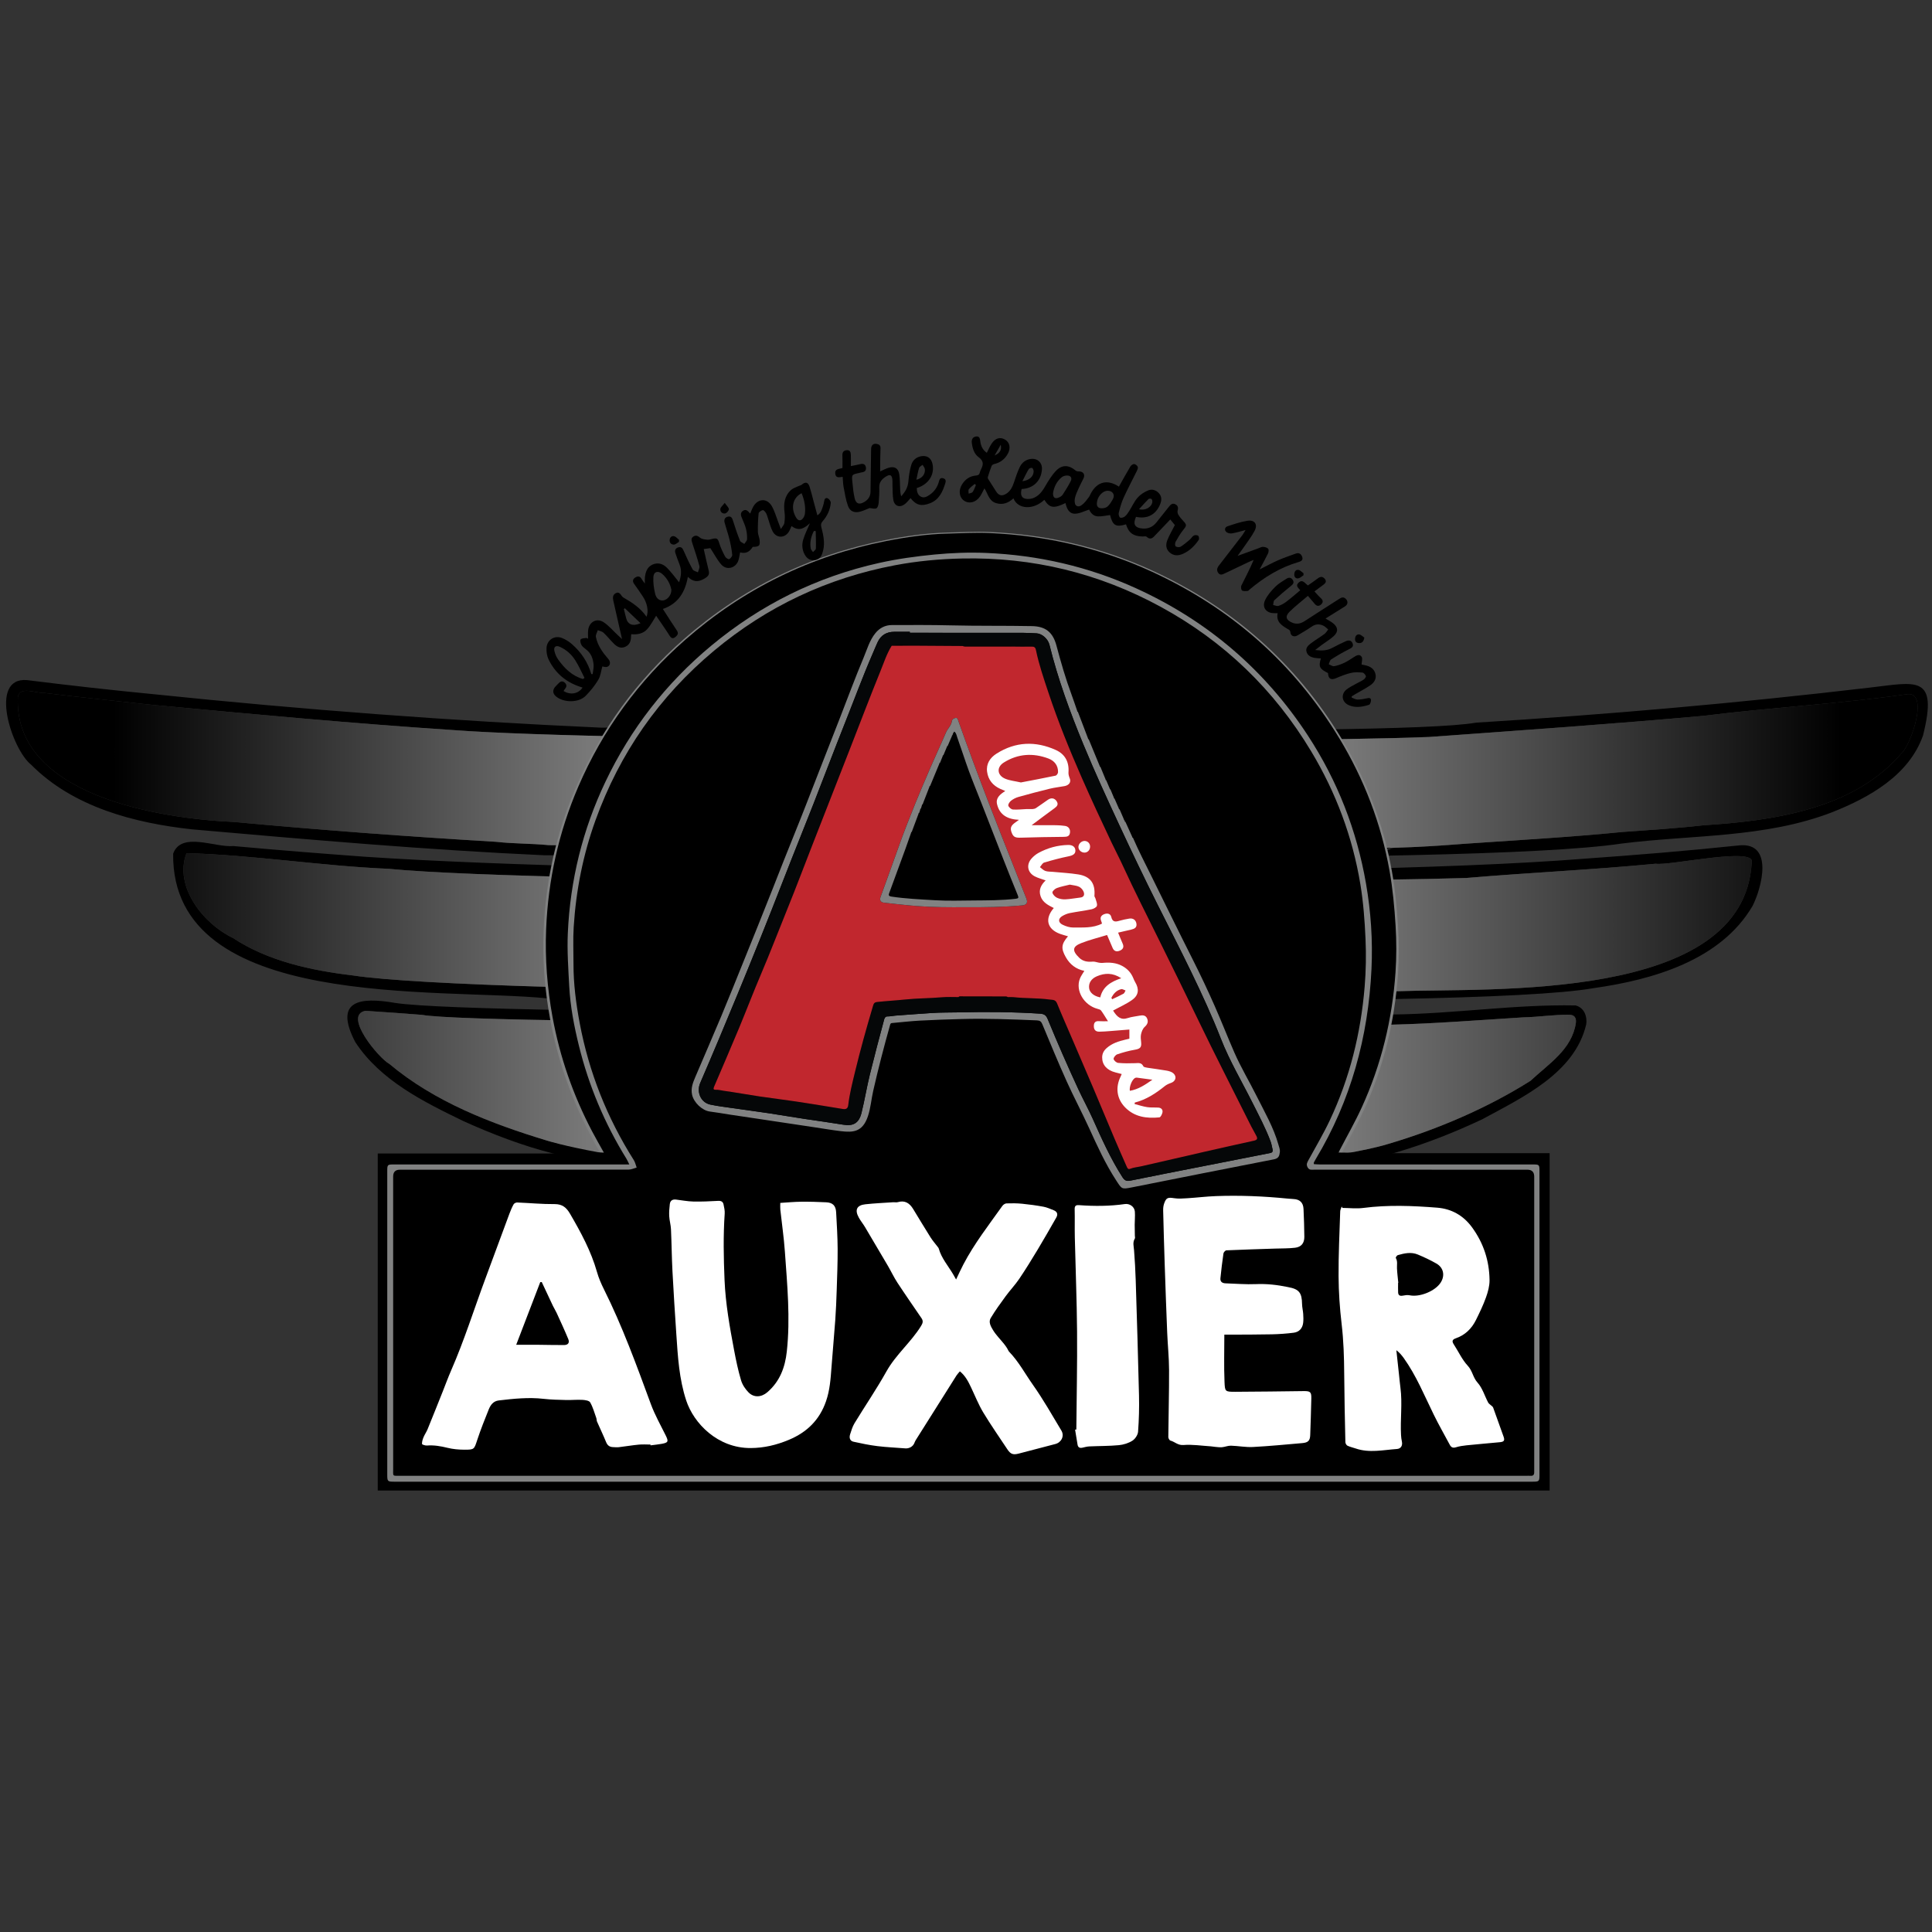 <?xml version="1.0" encoding="UTF-8"?>
<svg id="Layer_1" xmlns="http://www.w3.org/2000/svg" version="1.1" xmlns:xlink="http://www.w3.org/1999/xlink" viewBox="0 0 11970.16 11970.16">
  <rect x="0" y="0" width="11970.16" height="11970.16" fill="#333333" stroke="none"/>
  <!-- Generator: Adobe Illustrator 29.1.0, SVG Export Plug-In . SVG Version: 2.1.0 Build 142)  -->
  <defs>
    <style>
      .st0 {
        fill: #fff;
      }

      .st1 {
        fill: #c1272e;
      }

      .st2 {
        fill: url(#linear-gradient);
      }

      .st3 {
        fill: #818282;
      }

      .st4 {
        fill: #050708;
      }
    </style>
    <linearGradient id="linear-gradient" x1="110" y1="5788.23" x2="11881.31" y2="5788.23" gradientUnits="userSpaceOnUse">
      <stop offset=".05" stop-color="#000"/>
      <stop offset=".3" stop-color="#787878"/>
      <stop offset=".7" stop-color="#787878"/>
      <stop offset=".96" stop-color="#000"/>
    </linearGradient>
  </defs>
  <g>
    <g>
      <path d="M8638.87,6285.4c374.71-4.77,750.09-63.37,1122.76-56.03,55.04,13.92,73.41,70.27,66.09,117.42-70.77,301.9-394.34,452.25-644.44,588.11-172.33,81.33-350.33,151.44-533.23,205.32,0,0-703.9,222.74-2743.7,222.74-1589.15,0-2478.81-216.21-2478.81-216.21-191.52-48.43-375.14-119.07-555.16-200.1-248.84-120.72-514.83-252.07-671.03-489.83-134.12-257.78,25.51-281.47,247.15-242.88,544.24,83.79,5523.48,61.09,6190.37,71.46ZM9482.94,6696.14c111.08-104.42,255.41-192.48,280.48-356.68,4.62-34.2-8.47-52.34-43-52.42-93.52-1.01-186.21,14.21-279.46,16.01-268.85,16.44-547.74,39.09-817.04,45.49-514.98-10.53-5646.16,7.32-6010.13-60.84-116.91-9.55-233.25-16.92-349.51-24.86-141.82,26.36,84.9,295.45,147.89,328.75,280.15,235.23,630.73,370.34,977.43,475.35,0,0,799.51,229.5,2533.83,229.5,2060.66,0,2679.5-209.46,2679.5-209.46,304.15-89.75,613.73-222.41,880-390.84ZM3684.61,6790.88,3550.79,6321.74"/>
      <path d="M8632.65,5252.81c148.76-3.97,300.91-13.94,446.46-25.32,323.8-22.31,650.28-40.66,972.23-72.72,166.98-11.96,335.97-22.53,501.71-41.57,430.07-27.22,929.33-98.83,1226.24-443.78,59.29-49.25,177.93-392.95,32.54-367.65-417.24,59.48-842.08,81.61-1258.88,133.59-564.3,50.63-1131.43,89.67-1696.47,130.61-990.41,40.61-5083.73,30.74-6046.24-42.47-619.26-40.58-1242.91-98.52-1862.9-155.93-224.4-23.64-448.82-47.09-672.82-74.32-50.32,3.46-151.35-45.25-163.95,25.11-26.26,607.93,876.97,753.97,1339.26,774.28,540.43,50.62,1082.83,90.85,1624.29,123.03,107.4,12.33,217.63,9.94,325.88,20.69,0,0,5232.66,16.45,5232.66,16.45ZM3377.66,5299.26c-730.86-33.25-1459.27-96.79-2187.66-160.85-356.9-38.89-736.44-137.69-996.33-399.76-119.95-93.61-267.9-545.46-26.13-524.85,262.77,32.78,526.03,62.35,789.62,87.82,919.89,95.34,1843.35,165.35,2767.37,206.79,613.48-8.08,4912.28,61.13,5419.56-30.94,814.65-50.2,1628.21-121.73,2439.21-217.15,285.99-32.34,427.17-85.45,331.17,296.85-87.19,246.31-331.29,383.09-560.93,474.45-416.49,161.7-870.41,139.67-1307.07,194.95-962.21,144.64-5613.52,67.83-6668.8,72.69Z"/>
      <path d="M3389.49,6185.49c-670.92-67.34-2328.02,80-2316.73-896.1,50.05-139.93,260.85-36.78,372.8-47.52,272.18,24.74,544.66,46.53,817.33,66.4,1613.13,109.4,5939.28,140.74,7550.74,12.25,321.14-22.78,642.53-48.98,962.35-82.73,214.07-20.73,140.5,259.82,82.6,374.87-198.24,338.34-619.71,457.98-985.24,509.64-792.42,140.48-5586.85,50.52-6483.87,63.19ZM8659.88,6141.23c566.25-21.13,2145.66,71.32,2193.15-796.93,29.21-100.74-509.91,21.24-595.11,7.11-391.08,37.67-783.79,55.03-1173.9,88.34-1065.26,34.09-5659.51,40.81-6677.11-56.87-417.4-17.47-837.47-85.81-1251.2-96.82-79.95,207.51,106.39,439.62,287.96,525.49,214.22,142.46,485.88,201.72,740.81,231.73,786.05,122.3,5592.74,130.9,6475.38,97.96Z"/>
    </g>
    <path class="st2" d="M9482.94,6696.14c111.08-104.42,255.41-192.48,280.48-356.68,4.62-34.2-8.47-52.34-43-52.42-93.52-1.01-186.21,14.21-279.46,16.01-268.85,16.44-547.74,39.09-817.04,45.49-514.98-10.53-5646.16,7.32-6010.13-60.84-116.91-9.55-233.25-16.92-349.51-24.86-141.82,26.36,84.9,295.45,147.89,328.75,280.15,235.23,630.73,370.34,977.43,475.35,0,0,100.89,32.92,325.69,73.82,368.76,67.1,1070.94,155.68,2208.14,155.68,2060.66,0,2679.5-209.46,2679.5-209.46,304.15-89.75,613.73-222.41,880-390.84ZM3684.61,6790.88,3550.79,6321.74,8632.65,5252.81c148.76-3.97,300.91-13.94,446.46-25.32,323.8-22.31,650.28-40.66,972.23-72.72,166.98-11.96,335.97-22.53,501.71-41.57,430.07-27.22,929.33-98.83,1226.24-443.78,59.29-49.25,177.93-392.95,32.54-367.65-417.24,59.48-842.08,81.61-1258.88,133.59-564.3,50.63-1131.43,89.67-1696.47,130.61-990.41,40.61-5083.73,30.74-6046.24-42.47-619.26-40.58-1242.91-98.52-1862.9-155.93-224.4-23.64-448.82-47.09-672.82-74.32-50.32,3.46-151.35-45.25-163.95,25.11-26.26,607.93,876.97,753.97,1339.26,774.28,540.43,50.62,1082.83,90.85,1624.29,123.03,107.4,12.33,217.63,9.94,325.88,20.69,0,0,5232.66,16.45,5232.66,16.45ZM8659.88,6141.23c566.25-21.13,2145.66,71.32,2193.15-796.93,29.21-100.74-509.91,21.24-595.11,7.11-391.08,37.67-783.79,55.03-1173.9,88.34-1065.26,34.09-5659.51,40.81-6677.11-56.87-417.4-17.47-837.47-85.81-1251.2-96.82-79.95,207.51,106.39,439.62,287.96,525.49,214.22,142.46,485.88,201.72,740.81,231.73,786.05,122.3,5592.74,130.9,6475.38,97.96Z"/>
  </g>
  <path class="st3" d="M3719.36,7140.78c-22.77-32.26-41.84-72.4-64.99-116.56-117.78-224.65-200.29-461.41-246.16-711.14-33.28-181.19-47.42-363.75-40.03-547.49,12.39-308.1,78.15-604.71,200.28-888.39,153.32-356.16,376.66-661.81,667.95-916.99,361.71-316.88,779.54-521.39,1251.64-614.46,126.55-24.95,253.97-43.22,383.13-46.32,85.7-2.06,171.62-7.23,257.12-3.53,353,15.26,692,92.55,1013.6,240.35,495.14,227.57,887.14,572.22,1169.57,1038.99,154.8,255.83,260.53,531.43,312.94,825.77,20.08,112.78,30.56,227.75,37.66,342.21,5.99,96.46,6.08,193.97-.48,290.38-19.97,293.39-88.38,575.72-211.06,843.49-41.05,89.59-90.78,176.48-136.22,264.05l-4594.94-.38Z"/>
  <path d="M3741.44,7141.33c-25.29-45.56-50.24-88.44-73.25-132.33-117.09-223.34-199.12-458.72-244.73-706.99-33.09-180.14-47.14-361.63-39.8-544.29,12.32-306.3,77.7-601.18,199.11-883.21,152.43-354.08,374.47-657.95,664.05-911.64,359.6-315.03,775-518.35,1244.34-610.87,125.81-24.8,252.49-42.97,380.9-46.05,85.2-2.04,170.62-7.18,255.62-3.51,350.94,15.17,687.97,92.01,1007.69,238.95,492.26,226.25,881.96,568.88,1162.75,1032.93,153.89,254.34,259.01,528.33,311.12,820.96,19.96,112.12,30.38,226.43,37.44,340.21,5.95,95.89,6.04,192.84-.48,288.69-19.85,291.68-87.86,572.37-209.83,838.57-40.81,89.06-89.7,174.42-134.87,261.49-2.33,4.49-4.39,9.11-8.04,16.71l358.08,3.9h949.55v2089.96H2340.41v-2088.15h1058.95l320-5.86,22.08.54Z"/>
  <path d="M3853.99,3959.66c-14.01-61.62-26.55-116.68-39.06-171.75-5.15-22.67-10.38-45.32-15.32-68.03-3.93-18.04-2.88-35.15,15.6-44.86,19.14-10.05,27.89,4.49,37.1,17.47,2.89,4.08,6.92,7.85,11.26,10.33,54,30.87,105.36,64.93,142.15,118.51,13.98-34.13,4.33-84.82-22.93-125.76-17.18-25.8-34.75-51.36-52.93-76.46-12.02-16.58-11.08-30.35,6.44-41.35,17.13-10.75,30.66-7.16,40.27,11.39,3.79,7.31,9.58,13.59,18.78,26.34,0-16.4-.82-26.27.15-35.96,3.4-33.85,13.09-65.4,46.47-81.08,32.63-15.33,64.71-5.73,88.41,17.46,28.3,27.71,51.44,60.69,76.95,91.55,11.5-33.45,18.69-71.11,2.76-110.66-9.3-23.08-17.85-46.51-25.58-70.15-5.83-17.84,1.63-31.14,19.42-35.76,17.5-4.55,25.14,6.22,31.9,21.83,17,39.25,35.18,78.14,55.83,115.55,5.04,9.14,21.37,12.06,32.51,17.84,3.32-13.17,12.07-27.77,9.03-39.26-12.76-48.16-28.65-95.52-44.25-142.88-5.25-15.95-8.8-30.59,8.63-40.64,16.04-9.25,27.11-2.05,40.97,8.86,11.27,8.86,29.6,10.08,45.12,11.73,9.82,1.05,20.3-2.98,30.35-5.32,28.96-6.73,33.74-1.2,42.67,27.86,8.73,28.41,22.11,55.65,36.03,82.05,4.24,8.04,20.32,18.18,25.16,15.76,8.93-4.47,19.73-18.14,18.87-26.9-3.15-32.06-9.38-64.03-17.1-95.38-8.61-34.94-20.59-69.03-30.17-103.75-5.14-18.64,1.91-33.73,21.21-37.52,20.88-4.09,26.49,11.02,31.84,28.6,12.43,40.88,26.46,81.37,42.37,121.01,3.5,8.72,17.54,13.2,26.72,19.64,5.98-9.74,16.56-19.29,16.98-29.26.88-20.99-1.4-42.74-6.42-63.19-5.29-21.56-14.88-42.14-23.34-62.84-7.02-17.18-15.77-35.17,3.17-49.07,19.82-14.54,32.88,1.22,45.89,16.64,6.82-15.66,11.66-30.14,19.05-43.16,29.09-51.21,85.59-54.15,114.84-3.48,17.8,30.84,27.24,66.51,40.36,100.04,4.29,10.96,8.36,22.02,15.88,41.88,10.17-16.54,20.14-25.97,21.62-36.58,3.04-21.73,4.24-44.46,1.35-66.14-7.09-53.19-1.18-102.23,40.88-139.68,12.86-11.45,31.45-16.52,47.52-24.3,5.88-2.85,13.22-3.76,17.9-7.83,22.54-19.62,39.52-15.99,48.85,13.17,9.43,29.48,16.5,59.71,24.56,89.62,7.58,28.14,15.1,56.3,23.34,87.07,22.6-13.73,27.54-35.65,34.48-56.05,3.31-9.74,6.06-19.85,7.44-30.02,1.91-14.14,8.44-25.75,22.72-19.12,8.89,4.13,19.24,18.73,18.47,27.74-3.67,43.11-21.67,81.46-50.16,113.86-11.21,12.75-12.02,23.3-7.82,39.16,14.38,54.33,25.39,109.13,3.81,164.71-9.12,23.5-24.98,36.3-50.06,37.86-26.54,1.65-44.34-12.58-56.51-33.71-16.73-29.05-19.45-62.14-10.29-92.76,11.24-37.57,29.54-73.03,42.01-102.75-27.91,24.86-64.06,56.12-113.97,17.55-5.19,11.34-9.25,22.33-14.99,32.36-24.75,43.25-77.68,45.1-101.54,1.68-13.04-23.73-18.95-51.38-28.03-77.27-4.27-12.17-6.97-25.19-13.15-36.27-4.56-8.17-15.06-20.39-20.34-19.22-10,2.22-25.06,12.04-25.9,19.97-3.99,37.99-5.26,76.43-4.66,114.67.26,16.8,8.7,33.33,10.74,50.31,1.37,11.43,2.27,27.77-4.23,34.07-8.41,8.15-24.4,8.5-38.53,8.62-17.46,29.29-42.24,44.53-78.03,34.14-4.13,19.13-5.65,37.42-12.09,53.78-17.8,45.25-72.72,58.02-104.57,21.64-25.5-29.13-43.62-64.71-67.78-101.63-8.05,1.1-23.05,3.15-40.91,5.58,10.18,44.67,19.17,87.35,29.81,129.61,6.48,25.73,2.09,37.31-24.85,53.22-40.36,23.84-69.88,21.29-103.34-10.35-16.85,94.29-59.49,166.03-154.86,198.78,29.34,45.38,57.06,89.71,86.42,132.92,10.88,16.01,6.79,26.92-5.52,37.96-14.83,13.29-26.33,15.15-39.05-4.98-27.56-43.58-57.54-85.64-83.53-123.91-17.99,27.65-33.33,58.89-55.78,83.7-24.71,27.3-60.61,34.21-98.57,30.64-.53,5.65-1.23,9.74-1.24,13.83-.05,28.83-8.81,52.94-37.43,64.86-28.31,11.79-50.49-1.53-69.49-20.62-21.85-21.95-41.26-46.4-63.81-67.55-8.79-8.25-23.25-10.47-35.12-15.44-4.31,13.88-14.37,28.88-11.92,41.44,10.52,53.94,42.25,97.17,77.56,137.84,15.22,17.53,12.34,41.34-7.91,48.01-9.69,3.19-22.05-1.69-29.78-2.53-7.52,26.44-10.3,58.01-24.92,82.51-21.56,36.11-48.93,69.78-78.58,99.8-43.3,43.85-137.13,43.16-184.08,2.78-19.22-16.53-21.81-37-6.18-56.9,6.87-8.75,15.74-15.91,23.29-24.16,10.86-11.88,23.23-15.7,36.22-4.88,12.97,10.8,16.07,23.96,4.05,38.26-3.79,4.51-6.7,9.74-10.02,14.64,41.94,26.48,92.01,17.97,117.52-21.11-6.67-2.24-12.73-4.26-18.78-6.32-87.51-29.83-152.4-86.33-192.12-169.33-9.9-20.69-13.39-46.8-12.12-70,2.74-50.34,49.67-79.94,96.37-61.41,21.92,8.7,43.08,22.21,60.91,37.76,57.37,50.03,98.68,111.42,120.11,185.53,2.83,0,5.67,0,8.5,0,2.09-19.3,7.14-38.83,5.63-57.84-3-37.79-15.48-72.08-48.02-96.08-10.31-7.61-21.43-16.23-27.38-27.03-5.39-9.79-9.71-27.89-4.61-33.8,6.55-7.59,22.92-7.02,35.2-9.12,2.65-.45,5.92,2.67,10.8,5.08,0-18.64-1.46-35.63.27-52.3,5.47-52.62,53.91-79,97.46-49.38,31.54,21.45,56.96,51.88,85.14,78.28,8.3,7.77,16.69,15.45,27.58,25.52ZM3611.7,4206.93c3.26-2.28,6.52-4.57,9.78-6.85-18.56-36.03-34.8-73.51-56.31-107.68-23.55-37.41-56.17-67.12-97.43-85.27-23.48-10.33-38.37.22-32.99,25.24,4.03,18.71,12.11,37.95,23.25,53.48,39.47,55.07,86.19,101.89,153.71,121.08ZM4159.69,3653.96c-7.38-36.89-26.08-71.03-56.56-97.89-25.57-22.53-53.22-14.5-55.02,18.99-1.87,34.92,2.91,71.3,11.45,105.37,7.8,31.09,29.91,43.4,52.05,39.13,26.04-5.03,48.77-34.49,48.07-65.6ZM4966.49,3055.76c-55.07,27.51-69.21,92.3-34.02,150.92,13.49,22.47,31.29,23.05,45.45.52,4.87-7.74,8.44-17.26,9.4-26.31,4.59-43.48-4.29-84.86-20.82-125.14ZM3968.5,3861.32c-34.92-33.39-66.02-63.13-97.11-92.87-2.07,1.67-4.14,3.34-6.22,5.01,4.81,19.04,9.46,38.12,14.45,57.11,10.18,38.77,40.36,52.03,88.88,30.75ZM5053.99,3290.31c-3.81-.12-7.62-.23-11.42-.35-17.41,33.92-26.15,69.87-19.57,108.32,1.37,8,9.28,14.88,14.18,22.28,6.2-7.18,17.49-14.19,17.75-21.58,1.3-36.17-.34-72.44-.94-108.67Z"/>
  <path d="M6976.27,3248.63c-62.68,19.35-82.42,7.32-98.57-57.63-25.93,3.13-51.61,9.81-76.79,8.31-28.13-1.68-44.69-23.38-52.6-42.02-30.46,9.36-59.66,25.47-88.87,25.5-36.67.04-50.63-33.19-57.94-66.02-73.18,35.43-98.46,31.38-131.08-20.1-67.39,64.51-164.85,59.68-191.22-9.2-31.13,28.55-65.74,42.71-108.17,29.63-44.54-13.73-49.86-58.03-71.76-91.45-9.72,18.1-17.1,35.3-27.46,50.46-25.25,36.96-66.74,47.25-98.7,25.98-29.68-19.76-35.9-62.92-13.38-99.64,20.06-32.71,49.13-53.16,87.88-56.23,13.66-1.08,20.26-5.88,23.14-18.57,1.51-6.66,4-13.29,7.18-19.34,15.28-29.11,17.82-52.09-14.48-75.53-27.45-19.92-38.3-54.24-42.39-88.73-2.5-21.04,5.01-36.85,26.82-39.79,22.08-2.98,23.86,15.53,25.86,30.92,3.71,28.68,14.81,52.75,40.37,70.32,9.48-18.62,17.39-37.59,28.22-54.71,23.04-36.4,54.06-45.54,85.12-26.97,29.1,17.4,36.13,53.61,15.96,88.83-18.34,32.04-45.09,53.59-81.96,61.93-6.5,1.47-15.19,6.14-17.39,11.56-9.06,22.26-16.2,45.32-23.52,68.25-1.13,3.54-.87,8.79,1.02,11.83,16.23,26.13,33.23,51.77,49.5,77.87,16.48,26.44,36.14,31.86,62.73,15.39,26.37-16.34,39.04-42.14,48.48-70.71,10.49-31.73,21.05-63.72,35.34-93.82,13.45-28.34,36.86-47.61,69.76-51.55,40.81-4.88,70.84,23.67,68.22,64.42-4.58,71.1-53.91,119.34-126.02,121.92-4.58,20.63-6.99,44.89,12.07,55.71,14.47,8.21,38.36,7.62,55.24,2.19,35.76-11.52,58.36-39.47,77.32-72.05,20.53-35.28,42.01-71.59,70.28-100.38,37.11-37.78,79.69-34.14,119.73.12,4.63,3.96,12.74,5.64,19.15,5.45,27.71-.82,41.46,18.64,29.6,43.47-9.64,20.19-20.6,39.77-29.65,60.21-9.03,20.39-19.08,40.95-23.56,62.5-2.94,14.12-2.18,35.92,6.5,44.03,15.89,14.85,34.41.94,47.49-11.52,12.88-12.27,23.26-27.26,34.08-41.56,4.08-5.39,6.25-12.21,9.41-18.32,38.79-75.05,103.33-92.36,175.2-44.48,23.59-41.84,46.54-83.86,71.09-124.92,4.44-7.42,15.68-15.47,23.31-15.02,8.09.47,19.02,9.27,22.33,17.12,2.84,6.73-1.86,17.98-5.78,25.98-27.25,55.63-56.64,110.27-82.27,166.62-13.4,29.47-21.81,61.46-29.76,93-2.25,8.9,2.19,25.21,8.8,29,6.58,3.77,21.99-1.16,29.46-7.25,10.91-8.89,19.08-21.66,26.82-33.8,17.54-27.52,30.83-58.55,52.09-82.65,17.33-19.65,42.03-35.61,66.58-45.3,24-9.48,49.82-.93,67.43,20.58,16.61,20.29,14.58,43.25,5.3,65.92-26.64,65.04-79.78,92.81-149.5,77.86-7.96,20.45-16.81,45,1.31,59.89,13.54,11.12,37.87,13.78,56.87,12.48,27.99-1.92,51.88-16.35,69.85-39.57,25.3-32.7,51.94-64.35,77.22-97.06,9.99-12.93,21-21.55,37.15-14.28,16.47,7.41,20.91,20.39,15.78,38.51-2.27,8-.49,19.43,3.91,26.55,8.93,14.45,19.95,27.93,31.8,40.18,21.2,21.9,19.76,28.33,1.07,51.28-19.32,23.72-35.05,50.62-50.09,77.4-4.09,7.29-3.66,24.43,1.12,27.71,7.44,5.11,22.98,6.51,30.46,1.93,20.29-12.43,38.54-28.36,56.81-43.84,9.13-7.73,15.17-19.99,25.19-25.5,7.04-3.87,21.15-3.13,27.07,1.71,4.97,4.06,6.82,19.85,2.91,25.58-25.06,36.73-56.19,67.83-97.5,86.13-28.38,12.58-57.1,13.77-82.37-8.41-24.38-21.39-24.94-49.42-14.42-76.05,12.2-30.86,29.42-59.74,46.59-93.68-6.62-8.14-16.68-20.51-28.27-34.76-30.28,31.82-59.57,63.09-89.44,93.8-15.9,16.34-30.75,37.78-57.5,13.29-4.84-4.43-16.57-1.55-25.12-1.67-56.64-.76-86.31-22.52-102.42-75.26ZM6524.31,3055.1c-.93,26.67,11.26,36.71,32.34,28.83,10.09-3.78,21.45-10.05,27.16-18.58,18.03-26.95,34.94-54.84,49.79-83.65,10.55-20.47.85-35.36-22.45-35.46-11.15-.05-24.68,3.63-33.07,10.54-31.94,26.31-47.96,62.02-53.77,98.32ZM6861.77,3040.54c-27.27.66-56.21,29.14-63.73,62.33-4.07,17.96-4.46,38.16,14.26,44.3,13.72,4.5,34.94,1.59,46.53-6.74,15.12-10.87,25.35-29.59,35.34-46.33,16.54-27.72-.16-54.34-32.4-53.56ZM6334.19,2981.66c43.51-5.34,69.11-29.91,69.96-60.58.21-7.45-3.66-18.53-9.16-21.55-4.69-2.57-18.14,1.81-21.27,7-13.44,22.26-24.51,45.96-39.53,75.13ZM7057.15,3154.96c40.22,10.51,79.25-13.98,82.43-45.57.61-6.02-1.56-14.88-5.75-18.07-3.88-2.94-14.78-2.62-18.14.73-19.42,19.34-37.52,40.01-58.53,62.91ZM6046.6,3005.2c-2.49-2.31-4.99-4.62-7.48-6.94-12.36,10.78-26.41,20.23-36.32,32.92-4.61,5.9-1.16,18.08-1.37,27.41,8.54-3.29,20.57-4.16,24.9-10.38,8.93-12.82,13.75-28.51,20.26-43.02ZM6162.44,2821.9c33.24-14.84,44.72-34.57,37.87-66.51-13.54,23.77-24.1,42.32-37.87,66.51Z"/>
  <path d="M8056.03,3657.27c-11.09-14.26-30.93-26.96-11.42-46.2,26.06-25.7,40.31,3.68,59.1,16.14,21.24-15.12,42.47-29.62,63.01-45.03,16.62-12.46,31.02-9.4,42.52,5.86,12.18,16.18,1.25,26.84-11.43,36.2-17.92,13.23-35.76,26.58-53.82,40.02,13.75,14.71,25.66,29.15,39.36,41.6,13.55,12.31,16.13,24.86,3.36,37.61-12.71,12.69-27.03,14.42-40.06-1.02-13.34-15.78-26.82-31.44-43.26-50.7-41.68,35.73-79.82,64.94-113.65,98.49-28.94,28.7-22.28,50.81,15.2,67.08,27.61,11.98,53.04,7.33,78.16-9.07,70.67-46.13,142.06-91.15,212.99-136.89,13.05-8.42,25.41-15.22,39.77-3.1,17.74,14.97,16.89,36.46-2.69,48.85-39.97,25.28-80.24,50.09-120.52,75.16,16.28,9.98,32.68,17.86,46.52,28.94,31.89,25.52,33.88,53.32,3.73,80.47-22.23,20.02-48.35,35.71-72.58,53.54-12.13,8.93-23.91,18.32-41.83,32.11,41.87,5.28,74.05,3.65,105.03-12.8,28.04-14.89,56.51-29.09,85.47-42.07,17.94-8.04,35.62-4.98,42.08,15.84,6.2,20.01-8.29,26.79-24.78,34.99-37.51,18.66-73.79,40.08-109.09,62.7-8.03,5.15-10.01,19.73-14.77,29.97,11.4,4.16,23.66,13.24,34.02,11.44,21.47-3.74,42.73-11.58,62.6-20.89,20.16-9.45,38.71-22.43,57.64-34.37,16.56-10.44,35.74-23.15,49.73-2.58,6.9,10.14.26,29.47-.35,47.72,3.94.79,14.73,2.56,25.33,5.14,29.42,7.16,53.11,21.99,60.5,53.26,7.66,32.4-9.71,55.53-34.49,72.05-28.56,19.03-59.22,34.91-88.93,52.23-7.87,4.59-15.57,9.46-23.35,14.2-.2,2.61-.41,5.21-.61,7.82,11.86,4.34,23.67,12.1,35.58,12.24,19.5.23,39.32-3.32,58.5-7.56,12.51-2.76,24.66-4.11,25.74,10.53.73,9.84-5.23,27.25-12,29.42-41.38,13.29-84.31,20.74-126.18,2.17-42.5-18.84-49.79-67.06-13.9-96.4,18.4-15.04,40.86-25.21,61.74-37.12,14.93-8.52,31.09-15.12,45.11-24.86,6.82-4.74,15.48-16.64,13.63-21.86-3.17-8.92-13.45-20.67-21.66-21.43-23.57-2.21-48.49-3.24-71.24,2.15-31.55,7.48-62.22,19.79-92.13,32.69-31.32,13.51-48.2,3.78-49.6-31.79-52.65-25.77-59.77-39.83-44.17-90.71-11.98-.94-23.63-1.13-35.03-2.91-24.01-3.75-46.28-12.22-53.91-37.8-7.56-25.33,11.33-40.6,28.05-53.41,26.6-20.38,55.81-37.33,82.8-57.25,9.53-7.04,15.76-18.53,23.5-27.99-9.75-7.86-18.48-17.85-29.47-23.14-24.71-11.9-48.7-11.58-72.92,5.48-28.1,19.8-58.3,36.67-87.83,54.4-20,12.01-42.12,4.26-44.15-18.52-1.38-15.43-10.31-17.14-19.37-22.61-35.51-21.44-70.34-43.53-59.68-96.61-7.55,0-13.99-.05-20.43,0-50.86.42-78.79-36.47-56.56-82.14,14.62-30.05,38.06-57.02,61.94-80.99,20.31-20.38,46.32-35.44,70.95-51.04,15.27-9.68,30.72-5.99,39.34,10.8,8.41,16.38-1.36,25.66-14.36,35.99-34.79,27.67-68.55,56.76-101.11,87.02-6.28,5.84-5.19,19.6-7.51,29.7,11.1,2.12,23.45,8.36,33.01,5.44,16.67-5.08,33.03-13.95,47.01-24.55,29.45-22.33,57.28-46.8,87.81-72.07Z"/>
  <path d="M5641.47,3086.39c-12.62,13.43-22.42,26.95-35.11,36.73-31.43,24.24-64.35,13.34-71.43-25.41-5.36-29.33-3.99-59.91-5.34-89.95-.5-11.15.44-22.38-.4-33.48-2.41-31.92-14.15-38.25-40.91-21.23-24.1,15.33-41.74,34.25-40.6,66.61,1.12,31.74-.81,63.73-3.66,95.41-1.1,12.16-5.31,29.34-13.81,34.14-9.72,5.5-25.79-.23-42.53-1.29-16.22,6.29-36.43,16.15-57.74,21.92-35.67,9.66-63.45-.67-76.02-35.2-13.64-37.49-19.63-77.91-27.21-117.39-3.84-20.01-3.82-40.76-5.7-63-19.8,2.51-42.01,9.88-45.85-18.23-4.48-32.76,24.03-29.4,44.46-36.26,0-25.6.96-51.11-.31-76.5-.99-19.87,5.91-31.91,26.17-33.87,21.96-2.12,25.69,13.34,26.22,29.9.69,21.39.17,42.82.17,68.56,22.4-4.65,40.53-7.95,58.42-12.25,16.84-4.05,29.96-.47,34.05,17.51,4.09,17.97-2.94,30.21-22.72,32.99-6.79.96-13.4,3.14-20.12,4.61-44.15,9.67-44.91,9.73-40.58,53.73,3.36,34.18,6.39,68.73,14.19,102.04,8.29,35.4,28.42,42.07,59.87,23.6,23.76-13.95,38.11-34.45,38.5-63.03,1.21-87.84,2.34-175.68,3.64-263.51.37-25.07,12.37-36.83,34.23-33.29,15.04,2.43,24.87,9.12,24.07,27.29-1.59,36.13-1.58,72.32-2.14,108.49-.17,10.91-.03,21.82-.03,34.48,18.78-8.19,34.53-16.86,51.35-22.03,37.42-11.5,61.62,2.34,67.28,41.13,4.57,31.35,3.59,63.49,5.35,95.26.73,13.16,2.17,26.28,6.37,39.79,25.25-26.9,41.69-55.82,44.66-93.02,2.71-33.93,8.09-68.26,17.67-100.84,8.32-28.31,29.73-48.14,60.68-53.98,36.52-6.89,62.59,10.46,70.72,46.74,15.01,67.01-24.06,127.94-97.27,150.26.61,21.14,4.6,41.61,24.69,52.91,20.29,11.41,38.6.16,55.07-10.97,29.71-20.08,48.62-48.37,57.69-82.96,3.7-14.1,9.09-24.68,26.4-19.55,16.68,4.94,17.44,16.88,13.01,30.82-16.77,52.82-37.89,102.05-95.22,124.09-53.1,20.41-84.96,12.47-120.22-31.8ZM5677.65,2972.34c35.11-8.3,55.61-34.52,52.68-64.88-.92-9.51-9.21-18.31-14.13-27.43-7.47,6.2-19.12,11.05-21.62,18.84-7.4,23.02-11.18,47.21-16.94,73.48Z"/>
  <path d="M7717.28,3283.93c-31.03,7.99-56.3,15.85-82.15,20.49-10.67,1.91-24.58.04-33.5-5.64-17.09-10.87-15.28-31.87,3.76-38.15,40.68-13.43,81.8-27.65,123.88-34.15,44.29-6.85,64.87,22.4,44.06,62.01-19.87,37.82-46.9,71.9-71.04,107.44-9.6,14.13-19.88,27.8-34.48,48.11,47.4-17.25,87.92-32.04,128.48-46.72,9.7-3.51,19.67-9.65,29.26-9.19,11.07.53,25.07,4.24,31.7,11.87,4.85,5.58,2.84,21.14-1.3,29.77-15.05,31.4-32.29,61.76-51.84,98.38,41.88-20.98,76.94-40.34,113.47-56.33,36.14-15.82,73.62-28.69,110.82-41.97,20.16-7.2,33.64,2.06,39.95,21.33,6.37,19.47-7.25,26.46-22.15,30.8-114.52,33.38-213.59,94.16-303.96,170.5-3.94,3.33-8.01,8.88-12.21,9.08-11.83.55-26.39,2.59-34.77-3.26-5.87-4.1-7.87-22.39-3.87-30.57,25.25-51.7,52.66-102.35,75.86-158.39-10.41,4.28-21.02,8.13-31.18,12.93-49.77,23.52-99.47,47.18-149.07,71.05-14.05,6.76-28.08,11.95-39.04-3.67-10.74-15.3-7.96-30.16,3.52-44.88,48.69-62.44,96.97-125.19,145.13-188.04,6.64-8.67,11.75-18.51,20.69-32.81Z"/>
  <path d="M4490.25,3115.73c12.67,18.48,25.88,29.34,25.54,39.76-.31,9.41-14.59,24.8-24.2,26.05-16.32,2.12-30.81-11.04-28.41-28.66,1.44-10.61,13.8-19.73,27.07-37.15Z"/>
  <path d="M8453.01,3950.44c-4.36,23.92-13.48,33.81-30.82,34-15.66.18-26.7-7.55-26.71-24.51,0-16.49,8.59-30.72,25.28-29.26,11.24.98,21.54,12.8,32.26,19.76Z"/>
  <path d="M8076.09,3564.27c-10.7,6.68-20.77,17.2-32.25,19.08-15.18,2.49-25.69-7.82-24.92-24.86.74-16.47,8.76-30.3,26.04-27.51,11.25,1.82,20.91,13.42,31.29,20.64-.05,4.21-.11,8.43-.16,12.64Z"/>
  <path d="M4206.37,3357.34c-10.34,5.98-20.61,16.71-31.03,16.84-16.75.21-28.61-11.51-26.18-30.44,2.09-16.22,14.13-25.44,28.89-21.02,11.09,3.32,19.74,14.75,29.48,22.56-.39,4.02-.78,8.03-1.17,12.05Z"/>
  <path class="st3" d="M8140.31,7212.72c11.68.64,23.27,1.83,34.87,1.84,439.66.1,879.32.08,1318.98.09,43.5,0,43.98.46,43.98,42.75.01,626.54,0,1253.09,0,1879.63,0,41.62-1.61,43.17-44.2,43.17-2350.02,0-4700.03,0-7050.05,0-43.36,0-44.54-1.22-44.54-45.46,0-625.68,0-1251.36,0-1877.05,0-42.72.31-43.05,43.57-43.05,471.56-.01,943.11,0,1414.67,0,11.84,0,23.68,0,41.46,0-7.65-15.3-11.98-25.97-17.96-35.63-134.7-217.7-232.82-450.78-294.11-699.28-29.88-121.12-53.55-243.53-60.12-368.26-5.78-109.91-13.74-220.38-8.84-330.07,14.64-327.56,91.63-640.75,232.85-937.45,156.86-329.57,376.03-611.12,656.61-844.04,305.44-253.56,652.27-425.96,1039.94-512.2,112.85-25.1,228.37-41.04,343.54-52.08,105.1-10.08,211.65-14.2,317.1-9.85,324.73,13.38,636.81,84.87,933.12,220.23,441.67,201.76,796.76,505.24,1062.36,911.63,183.16,280.25,302.44,586.15,359.83,916.45,30.49,175.47,42.32,352.14,33.99,529.38-19.76,420.36-127.55,815.87-345.71,1178.54-3.99,6.63-7.8,13.38-11.18,20.32-.98,2.01-.15,4.89-.15,10.39ZM5968.41,9143.64c1161.99,0,2323.98,0,3485.96,0,9.48,0,19.01-.64,28.44.08,17.2,1.3,23.26-7.38,22.72-23.18-.24-6.88.08-13.79.08-20.68,0-603.23,0-1206.46,0-1809.68q0-42.97-42.48-43.02c-440.49-.01-880.97.04-1321.46-.21-14.45,0-29.69,4.58-40.12-14.58-10.03-18.43-2.49-30.22,5.5-44.88,44.49-81.59,92.14-161.72,131.76-245.63,123.97-262.52,192.45-540.5,216.27-829.07,8.11-98.22,9.7-197.6,5.31-296.05-5.04-113.05-13.55-226.73-31.95-338.25-48.42-293.42-151.37-567.99-304.58-823.14-229.69-382.5-540.37-681.9-931.94-895.32-383.27-208.9-793.87-308.95-1231.25-299.71-139.76,2.95-277.93,15.81-415.04,41.74-419.18,79.29-793.07,255.52-1120.39,528.57-340.38,283.95-585.76,635.33-736.07,1052.51-76.85,213.29-120.41,433.73-134.64,659.65-4.8,76.17-1.2,152.87-1.34,229.32-.23,123.39,15.65,245.28,38.35,366.12,57.23,304.59,169.62,587.7,335.44,849.67,8.6,13.58,11.85,30.56,17.59,45.95-16.6,4.43-33.19,12.71-49.8,12.74-472.38.7-944.76.56-1417.14.57q-41.71,0-41.72,42.5c0,603.23-.05,1206.46.1,1809.68.01,49.43-6.65,44.21,43.88,44.21,1162.84.1,2325.69.08,3488.53.08Z"/>
  <path class="st0" d="M4030.38,8950.04c-24.07,0-48.33-1.89-72.18.42-41.54,4.03-82.78,11.04-124.24,15.93-11.86,1.4-24.07-.08-36.11-.48-21.12-.69-34.17-10.42-42.53-30.92-17.49-42.9-37.73-84.68-56.27-127.16-2.98-6.83-2.01-15.3-4.57-22.4-11.76-32.67-20.89-66.98-37.94-96.7-6.34-11.04-31.55-14.6-48.49-15.52-33.42-1.82-67.1,1.8-100.62.94-46.36-1.18-92.95-2.04-138.96-7.28-93.39-10.64-185.64-.91-278.08,9.92-34.02,3.98-50.99,27.95-62.09,55.37-25.15,62.08-49.82,124.5-70.91,188.03-19.78,59.59-17.66,61.99-80.08,61.79-34.95-.11-70.78-3.25-104.57-11.62-42.29-10.47-83.9-17.63-127.55-14.24-10.36.8-30.22-5.73-30.42-9.67-.7-13.64,3.82-28.25,9.2-41.32,7.1-17.23,18.24-32.79,25.29-50.04,31.52-77.08,62.26-154.49,93.17-231.82,17.54-43.89,33.56-88.43,52.5-131.7,81.07-185.23,141.42-378.15,211.67-567.38,49.94-134.52,99.38-269.22,149.42-403.7,7.48-20.11,15.9-40.08,26.26-58.8,3.39-6.12,14.46-11.65,21.78-11.36,77.33,3.03,154.64,10.69,231.88,9.96,48.01-.45,73.56,21.57,95.5,59.18,67.3,115.36,130.79,232.13,167.49,361.79,10.24,36.17,25.34,71.47,42.18,105.19,115.16,230.45,202.8,471.96,291.58,713.19,24.52,66.62,59.9,129.34,91.58,193.21,18.9,38.11,16.75,45.35-24.76,52.88-22.81,4.14-45.98,6.27-68.99,9.3-.06-1.66-.12-3.33-.17-4.99ZM3198.32,8331.82c50.5,0,92.1-.26,133.7.07,54.16.42,108.32,2.04,162.47,1.68,25.3-.17,35.83-14.21,26.22-37.43-22.64-54.68-47.65-108.38-72.19-162.26-6.61-14.51-15.53-27.95-22.38-42.36-23.46-49.34-46.48-98.9-69.66-148.38-3.09.22-6.17.44-9.26.65-49.23,128.3-98.46,256.6-148.89,388.03Z"/>
  <path class="st0" d="M8317.46,7483.91c43.09.36,86.82,5.71,129.14.19,152.75-19.9,305.62-13.7,457.9-1.64,87.7,6.94,161.79,47.44,216.31,122.37,71.31,98.03,106.53,206.95,107.99,326.38.44,35.84-9.84,73.24-22.1,107.46-17.05,47.6-39.21,93.56-61.68,138.98-26.51,53.56-66.88,93.82-124.49,113.83-21.55,7.48-26.72,17.46-13.54,37.58,29.15,44.49,51.52,94.94,87.18,133.14,29.08,31.15,31.73,72.54,60.27,104.09,30.34,33.56,43.94,82.09,65.85,123.56,3.97,7.52,12.83,12.43,19.3,18.69,4.06,3.93,9.74,7.43,11.51,12.28,22.01,60.26,43.52,120.71,64.97,181.17,7.89,22.25,2.42,31.03-21.92,33.38-69.38,6.69-138.86,12.39-208.19,19.48-22.07,2.26-44.44,5.65-65.55,12.17-18.79,5.81-29.53.25-37.9-15.43-33.22-62.16-68.27-123.41-99.29-186.64-58.3-118.83-108.25-242-185.8-350.57-12.75-17.85-27.24-34.45-45.99-48.97,5.52,50.8,11.04,101.59,16.56,152.39,2.87,26.49,5.19,53.05,8.7,79.45,13,97.97-1.62,196.26,3.78,294.29.75,13.57,2.59,27.21,5.38,40.52,5.11,24.37-6.05,43.84-31.05,45.56-85.23,5.85-170.77,25.94-255.61-3.29-16.87-5.81-34.7-9.47-50.61-17.18-6.52-3.16-12.77-14.34-12.94-22.01-3.1-141.09-6.31-282.19-7.26-423.3-.7-103.27-3.81-206.01-15.99-308.9-11.6-98-18.31-197.1-18.93-295.77-.84-134.13,5.95-268.32,10.16-402.46.31-9.86,6.16-19.54,9.43-29.3,1.48,2.83,2.96,5.66,4.44,8.49ZM8663.46,7947.73c-.43.08-.85.16-1.28.24,0,19.78-.68,39.58.2,59.32.77,17.25,10.06,23.62,27.77,20.37,14.13-2.59,29.51-5.36,43.15-2.47,62.55,13.24,159.05-25.44,193.04-79.15,27.39-43.29,17.8-91.94-26.89-117.54-37.02-21.21-75.98-39.49-115.4-55.91-40.99-17.07-83.02-7.75-123.8,3.86-5.62,1.6-13.9,14.87-12.29,17.56,12.42,20.71,6.37,42.54,7.33,64.09,1.35,29.94,5.31,59.77,8.16,89.64Z"/>
  <path class="st0" d="M5947.2,8496.36c-8.27,10.02-15.72,17.3-21.13,25.86-84.47,133.6-168.71,267.35-252.86,401.16-3.63,5.77-5.94,12.4-8.68,18.7-9.25,21.23-32.3,33.61-55.76,31.64-57.46-4.84-115.24-6.91-172.41-13.97-49.83-6.15-99.3-16.31-148.35-27.26-22.96-5.13-27.42-25.33-21.02-45.52,7.51-23.68,14.75-48.35,27.5-69.3,65.28-107.23,136.37-211.12,197.53-320.59,58.74-105.14,153.13-181.54,215.45-283.14,10.69-17.42,13.06-30.43,2-46.66-49.92-73.23-100.65-145.93-149.21-220.05-22.04-33.63-39.16-70.44-59.5-105.23-46.83-80.11-94.04-160-141.58-239.69-11.89-19.93-26.95-38.04-38.17-58.29-26.6-48-12.96-76.92,40.86-82.71,57.31-6.17,115.02-8.7,172.58-12.6,9.44-.64,19.6,1.99,28.33-.6,43.91-13.01,72.76,6.36,94.56,41.96,35.94,58.67,71.09,117.83,107.82,175.99,13.54,21.44,30.63,40.62,46.01,60.9,2.01,2.65,4.25,5.5,5.11,8.61,16.67,60.15,57.9,106.56,88.71,158.78,5.88,9.96,11.4,20.13,18.67,33.01,16.29-33.79,29.84-64.01,45.16-93.29,67.76-129.49,157.47-244.47,241.82-362.95,5.35-7.52,16.61-14.92,25.36-15.21,32.17-1.1,64.62-1.05,96.63,2.07,44.39,4.33,88.73,10.43,132.59,18.54,21.64,4,42.36,13.61,63.07,21.76,22,8.66,27.91,24.82,16.18,45.31-37.59,65.68-74.94,131.53-113.98,196.35-37.22,61.8-74.96,123.39-115.33,183.14-25.45,37.68-57.3,70.97-84.22,107.74-32.46,44.33-64.94,88.95-93.06,136.04-14.85,24.86,1.86,52.9,14.66,74.06,18.46,30.53,44.68,56.35,67.3,84.41,7.14,8.85,13.62,18.27,19.87,27.78,4.71,7.16,7.22,16.17,12.99,22.17,58.54,60.8,98.18,135.42,146.25,203.6,64.32,91.23,119.78,188.79,177.24,284.71,19.88,33.18.24,73.14-37.26,83.07-75.57,20.01-151.18,39.87-226.89,59.35-36.51,9.4-50.93,3.52-71.79-28.06-49.81-75.38-101.79-149.47-148.33-226.82-29.13-48.42-50.09-101.77-74.48-153.02-17.4-36.57-35.04-72.88-70.23-101.77Z"/>
  <path class="st0" d="M7585.65,8269.11c0,99.84-2.93,195.22,1.05,290.32,2.59,61.85,2.47,63.94,66.13,63.73,141.29-.46,282.58-2.56,423.86-4.27,41.65-.5,48.81,5.2,47.89,45.95-1.71,75.61-4.1,151.21-6.84,226.79-1.24,34.15-13.17,46.34-48.85,49.4-101.99,8.75-203.92,18.85-306.1,24.18-45.12,2.35-90.73-6.91-136.2-8.14-18.35-.49-36.78,7.82-55.41,9.5-14.61,1.32-29.6-1.21-44.39-2.4-8.45-.68-16.81-2.58-25.26-3.11-56.53-3.55-113.53-12.61-169.45-8.18-34.55,2.73-53.35-20.29-80.63-27.46-5.97-1.57-12.93-14.23-12.86-21.73,1.19-138.63,5.15-277.25,4.65-415.86-.28-77.15-8.47-154.25-11.62-231.43-5.76-141.05-10.72-282.14-15.45-423.23-3.72-110.99-6.82-222-9.5-333.03-.35-14.3,1.13-29.52,5.83-42.9,13.05-37.17,23.13-39.58,62.08-33.55,26.51,4.11,54.28,2.02,81.34.3,59.25-3.75,118.33-11.05,177.62-13.29,148.24-5.6,296.2.8,443.81,15.41,11.99,1.19,24.01,2.31,36.05,2.77,39.32,1.5,61.16,21.81,62.87,61.45,2.49,57.61,4.79,115.26,5.07,172.91.19,39.03-18.73,62.76-57.17,67.39-40.83,4.91-82.38,3.88-123.62,5.27-100.67,3.38-201.37,6.28-301.99,10.79-6.63.3-17.25,11.86-18.35,19.31-7.51,51.02-13.62,102.28-18.77,153.61-2.15,21.45,11.18,30.91,31.77,31.53,62.77,1.9,125.7,7.6,188.27,4.9,67.06-2.9,132.19,4.61,197.26,18.07.84.17,1.67.44,2.52.59,66.97,12,84.95,34.59,85.94,104.17.29,20.5,5.73,40.88,7.09,61.44,1.24,18.73,2.05,37.85-.32,56.38-4.3,33.67-24.91,56.09-58.13,60.39-45.03,5.83-90.61,8.95-136.02,9.97-85.2,1.92-170.46,1.5-255.69,2.04-10.17.06-20.35,0-38.46,0Z"/>
  <path class="st0" d="M4834.43,7452.88c43.88-2.63,86.65-6.85,129.46-7.33,51.63-.58,103.33,1.12,154.93,3.51,40.58,1.88,59.49,20.9,61.67,61.71,4.02,75.36,8.9,150.78,9.31,226.19.47,85.82-3.05,171.68-5.83,257.5-1.98,61.06-4.44,122.15-8.79,183.08-7.04,98.58-16.42,196.99-23.64,295.56-5.16,70.43-10.17,140.48-33.55,208.17-39.93,115.61-117.17,192.14-229.97,239.36-76.9,32.19-154.27,50.75-237.45,51.06-205.15.78-352.35-153.58-398.87-294.48-44.23-133.97-52.07-272.91-61.42-411.76-8.73-129.58-17.08-259.2-23.85-388.9-4.52-86.7-5.24-173.59-9.2-260.32-1.25-27.25-9.42-54.16-10.92-81.42-1.36-24.73.9-49.84,3.68-74.55,2.45-21.73,16.71-30.68,38.4-28.04,35.89,4.36,71.73,11.34,107.71,12.15,51.29,1.16,102.73-1.41,154.01-4.18,18.06-.98,29.13,5.29,32.65,21.52,4.11,18.98,8.56,38.82,7.25,57.9-9.37,136.78-6.62,273.24-.94,410.24,6.14,147.83,32.19,292.06,59.41,436.47,11.77,62.44,24.85,124.94,42.96,185.73,8.17,27.44,26.24,54.61,46.63,75.12,33.55,33.75,79.91,29.93,116.16-1.32,77.02-66.39,109.75-153.15,120.52-251.49,22.74-207.62,2.63-414.38-11.94-621.14-6.11-86.62-18.87-172.76-28.21-259.16-1.28-11.82-.18-23.9-.18-41.17Z"/>
  <path class="st0" d="M6668.65,8856.92c1.78-202.26,6.17-404.54,4.6-606.78-1.51-194.39-9.51-388.72-13.96-583.1-1.34-58.48.6-117.04-.92-175.52-.59-22.65,9.85-26.06,28.19-24.7,94.64,6.98,189.12,6.55,283.29-6.88,29.69-4.23,59.28,16.83,61.44,46.91,1.94,27.04-.89,54.4-1.03,81.63-.11,22.56.64,45.13,1,67.7.09,5.97,2.47,13.37-.18,17.66-14.64,23.7-6.64,47.85-4.73,72.57,4.75,61.67,8.33,123.49,10.25,185.31,7.43,238.23,14.91,476.47,20.43,714.75,1.73,74.7-.27,149.72-5.83,224.21-1.48,19.84-18.25,44.89-35.45,55.69-24.39,15.3-55.19,24.81-84.12,27.53-60.39,5.67-121.36,4.86-182.05,7.65-14.41.66-28.76,4.56-42.93,7.83-16.52,3.81-27.32-1.25-30.31-18.4-5.43-31.03-10.27-62.17-15.36-93.26,2.56-.27,5.13-.53,7.69-.8Z"/>
  <path d="M6817.04,6179.57c-39.29-7.3-65.45-29.63-69.05-56.79-4.17-31.43,12.55-59.02,48.19-74.15,49.3-20.93,98.12-22.34,150.82,12.23-63.46,21.33-114.56,51.17-129.95,118.71Z"/>
  <path d="M6628.35,5480.93c22.38,4.69,41.22,5.47,56.85,12.94,11.85,5.66,23.37,18.35,28.32,30.62,6.86,17,4.02,33.93-20.78,36.6-30.66,3.3-61.11,9.65-91.82,11.04-17.42.79-36.7-2.47-52.28-9.91-12.34-5.88-26-19.9-28.16-32.22-1.36-7.78,15.68-23.6,27.38-27.89,26.98-9.9,55.73-14.97,80.48-21.18Z"/>
  <path d="M7139.86,6689.66c-43.77,30.68-86.79,59.93-139.66,68.66-4.49-25.25,13.01-67.82,31.25-78.97,3.29-2.01,8.02-3.08,11.84-2.6,32.22,4.04,64.39,8.54,96.57,12.91Z"/>
  <path d="M6885.75,6182.33c13.1-25.72,31.54-46.61,60.89-53.72,7.87-1.91,17.94,5.24,27,8.23-4.2,6.83-6.78,16.58-12.89,19.96-22.74,12.55-46.64,23-70.1,34.24-1.63-2.9-3.26-5.81-4.9-8.71Z"/>
  <path class="st3" d="M6879.85,4890.51c7.26,17.4,14.51,34.8,21.77,52.21-.92,3.4,1.25,4.57,3.89,5.42,8.99,20.58,17.99,41.17,26.98,61.75-.62,3.41,1.2,4.62,4.26,4.71,8.98,20.85,17.96,41.7,26.94,62.55-.92,3.4,1.25,4.57,3.89,5.42.13,1.68.51,3.31,1.12,4.88-.62,3.41,1.2,4.62,4.26,4.71,14.1,31.18,28.19,62.35,42.29,93.53-.64,3.41,1.22,4.62,4.24,4.8,34.44,79.78,74.37,156.93,112.83,234.77,86.09,174.23,171.34,348.89,258.9,522.37,47.51,94.12,92.42,189.42,134.94,285.77,41.93,95.02,79.72,191.97,121.28,287.07,40.79,93.34,93.8,181.27,139.38,272.61,48.44,97.09,103.41,191.35,133.41,296.82,4.66,16.38,11.64,32.41,9.23,49.59-2.96,21.06-6.66,37.6-35.77,43.22-294.14,56.8-587.81,115.99-881.68,174.18-62.91,12.46-61.22,10.69-96.4-43.27-66.47-101.96-116.64-211.95-166.86-322.28-44.86-98.54-96.08-194.19-140.53-292.9-52.51-116.59-101.21-234.9-150.36-352.96-7.04-16.92-15.35-22.83-33.42-23.58-155.48-6.39-310.96-12.54-466.61-8.28-86.65,2.37-173.31,5.12-259.85,9.81-56.9,3.09-113.58,10.11-170.4,14.92-8.04.68-10.27,2.75-12.68,11.29-38.18,135.46-73.51,271.59-104.74,408.87-12.01,52.78-15.75,107.48-33.2,158.66-32.74,96.04-90.36,100.28-166.39,91.27-53.81-6.38-107.28-15.63-160.89-23.65-62-9.28-124-18.61-186-27.92-52.78-7.92-105.55-15.87-158.33-23.76-62.84-9.4-125.71-18.65-188.54-28.15-39.35-5.95-78.52-13.32-118-18.1-48.28-5.85-100.28-56.03-110.84-103.94-8.89-40.35,4.98-74.9,19.81-109.79,52.95-124.6,107.21-248.66,159.45-373.55,46.64-111.49,91.51-223.73,136.73-335.81,61.68-152.88,123.84-305.58,184.08-459.03,44.26-112.73,88.4-225.48,134.04-337.67,51.61-126.84,100.38-254.84,150.3-382.37,43.17-110.27,86.28-220.56,129.3-330.89,49.15-126.05,95.89-253.11,148.35-377.76,21.93-52.12,37.19-108.55,73.87-153.56,25.69-31.52,60.35-49.8,101.38-49.91,122.36-.32,244.78-1.11,367.09,1.93,167.12,4.15,334.27,1.35,501.37,4.6,83.94,1.63,129.66,37.69,151.71,120.5,27.35,102.74,56.74,204.85,93.77,304.64,12.37,33.34,23.45,67.17,35.12,100.77-1.16,3.52.89,4.46,3.79,4.72,21.06,55.28,42.11,110.57,63.17,165.85-.83,3.45,1.09,4.56,4.07,4.77,22.78,55.28,45.56,110.57,68.34,165.85-.83,3.45,1.09,4.56,4.07,4.77,10.71,25.99,21.42,51.98,32.13,77.97-.92,3.4,1.25,4.57,3.89,5.42,7.33,17.15,14.65,34.29,21.98,51.44-.82,3.46,1.07,4.56,4.09,4.68ZM5636.97,3920.61c0-2.05,0-4.11,0-6.16-31.88,0-63.77.01-95.65,0-48.13-.02-83.61,20.61-104,64.73-11,23.81-20.72,48.2-31.18,72.26-61.06,140.5-113.82,284.32-170.5,426.56-66.35,166.54-129.6,334.32-195.04,501.23-62.05,158.29-126.12,315.8-187.63,474.29-91.52,235.8-185.87,470.44-282.3,704.29-76.15,184.68-153.28,368.93-232.46,552.32-24.36,56.42,4.47,121.02,62.04,133.43,46.3,9.98,93.6,15.44,140.56,22.25,74.68,10.83,149.53,20.58,224.15,31.78,74.52,11.19,148.75,24.26,223.29,35.3,78.77,11.67,157.62,22.61,236.25,35.36,58.67,9.52,96.63-5.89,113.3-73.41,19.42-78.66,32.36-158.85,51.72-237.69,27.99-114.06,58.08-227.53,88.54-340.93,3.03-11.29,8.89-18.97,20.79-18.81,16.36.23,32.17-3.6,48.19-4.93,74.82-6.2,149.78-10.75,224.68-16.02,58.88-4.14,117.95-2.8,176.87-4.19,165.28-3.91,330.61-2.57,495.82,8.09,28.27,1.82,38.17,12.58,47.3,34.8,59.75,145.5,122.76,289.6,188.88,432.31,28.76,62.07,62.01,122.1,89.94,184.53,55.24,123.48,110.35,246.76,183.64,361.19,14.37,22.43,26.77,26.3,50.95,21.36,154.17-31.45,308.64-61.46,463.04-91.79,132.77-26.08,265.61-51.76,398.3-78.27,10.53-2.1,22.16-4.78,17.79-23.62-3.82-16.51-6.36-33.44-12.32-49.39-30.82-82.49-72.25-160.03-111.63-238.54-66.38-132.36-142.42-259.97-196.46-398.41-54.59-139.83-117.5-276.03-182.75-411.05-67.01-138.68-137.28-275.79-206.41-413.45-82.1-163.47-160.96-328.48-238.06-494.37-77.08-165.83-153.48-331.92-223.32-500.97-83.54-202.21-158.83-407.21-211.24-620.01-8.84-35.9-45.95-69.04-79.34-70.63-29.24-1.4-58.5-3.26-87.75-3.29-232.66-.27-465.33-.15-697.99-.15Z"/>
  <path class="st4" d="M5636.97,3920.61c232.66,0,465.33-.12,697.99.15,29.25.03,58.51,1.9,87.75,3.29,33.39,1.59,70.5,34.73,79.34,70.63,52.42,212.8,127.7,417.8,211.24,620.01,69.84,169.04,146.25,335.13,223.32,500.97,77.1,165.89,155.95,330.9,238.06,494.37,69.14,137.65,139.4,274.76,206.41,413.45,65.24,135.03,128.16,271.23,182.75,411.05,54.05,138.44,130.08,266.05,196.46,398.41,39.37,78.51,80.8,156.05,111.63,238.54,5.96,15.95,8.5,32.88,12.32,49.39,4.36,18.85-7.27,21.52-17.79,23.62-132.68,26.51-265.53,52.19-398.3,78.27-154.4,30.33-308.86,60.34-463.04,91.79-24.18,4.93-36.58,1.07-50.95-21.36-73.29-114.43-128.4-237.71-183.64-361.19-27.92-62.43-61.18-122.45-89.94-184.53-66.12-142.71-129.13-286.81-188.88-432.31-9.12-22.22-19.02-32.97-47.3-34.8-165.22-10.66-330.54-12-495.82-8.09-58.92,1.39-117.99.05-176.87,4.19-74.9,5.27-149.86,9.82-224.68,16.02-16.02,1.33-31.83,5.16-48.19,4.93-11.89-.17-17.76,7.52-20.79,18.81-30.46,113.4-60.55,226.87-88.54,340.93-19.35,78.85-32.29,159.03-51.72,237.69-16.67,67.52-54.63,82.93-113.3,73.41-78.63-12.75-157.48-23.69-236.25-35.36-74.54-11.05-148.77-24.12-223.29-35.3-74.63-11.2-149.47-20.95-224.15-31.78-46.95-6.81-94.26-12.27-140.56-22.25-57.57-12.41-86.4-77.01-62.04-133.43,79.17-183.4,156.31-367.64,232.46-552.32,96.42-233.84,190.78-468.48,282.3-704.29,61.52-158.5,125.58-316,187.63-474.29,65.43-166.91,128.68-334.69,195.04-501.23,56.68-142.25,109.44-286.07,170.5-426.56,10.46-24.06,20.18-48.46,31.18-72.26,20.39-44.12,55.87-64.75,104-64.73,31.88.01,63.77,0,95.65,0,0,2.05,0,4.11,0,6.16ZM5524.57,4001.06c-30.74,49.4-48.47,104.82-70.12,158.09-63.51,156.24-123.32,313.98-184.71,471.09-80.23,205.34-160.64,410.6-240.84,615.95-49.61,127.02-97.52,254.72-148.82,381.05-55.62,136.95-108.29,275.08-166.26,411.11-47.15,110.65-89.93,223.16-136.17,334.21-50.46,121.16-102.61,241.62-154.2,362.31-5.33,12.46-1.58,17.78,11.46,17.14,16.31-.8,32.1,3.85,47.9,6.05,74.57,10.35,148.68,24.01,223.16,35.13,75.31,11.24,150.98,20.07,226.26,31.45,96.94,14.65,193.69,30.63,290.46,46.44,19.87,3.25,30.26-3.62,32.66-23.89,8.25-69.36,25.36-136.94,41.75-204.66,33.32-137.66,71.28-274.06,111.71-409.79,4.01-13.47,6.92-22.61,25.86-24.68,57.57-6.29,115.41-9.32,172.87-15.36,76.58-8.05,153.47-7.25,230.02-14.05,33.35-2.96,67.15-.87,100.74-1.08,101.84.08,203.69.15,305.53.23,12.07.05,24.26-1.04,36.18.33,73.83,8.47,148.44,4.51,222.27,14.72,19.85,2.74,36.88-.61,46.74,23.61,30.99,76.07,64.27,151.21,96.67,226.71,42.81,99.76,85.96,199.38,128.35,299.32,44.39,104.67,87.76,209.76,132.11,314.44,24.18,57.09,49.38,113.74,74.34,170.5,4.12,9.38,8.1,19.83,22.44,14,20.61-8.39,42.87-9.79,64.31-14.62,133.98-30.22,267.71-61.58,401.61-92.16,99.18-22.65,198.39-45.24,297.85-66.62,23.57-5.07,27.53-12.83,15.49-33.9-20.32-35.58-38.72-72.29-57-108.98-98.26-197.16-199.23-392.96-294.71-591.51-81.28-169.03-164.43-337.16-247.3-505.42-76.04-154.41-154.47-307.62-226.14-464.22-22.12-48.33-47.21-95.6-70.06-143.79-63.19-133.25-125.39-266.95-184.73-401.98-75.83-172.54-146.45-347.17-206.06-525.96-29.12-87.35-59.15-174.69-77.84-265.15-3.54-17.15-11.25-21.24-27.79-20.81-40.47,1.05-80.99-.08-121.5-.33-3.91-1.4-7.81-4.02-11.72-4.02-97.99.02-195.97.31-293.96.55-103.19-.67-206.39-1.34-309.58-2.02-43.1-6.33-86.18-7.77-129.22.6Z"/>
  <path class="st1" d="M5653.79,4000.46c103.19.67,206.39,1.34,309.59,2.01,4.88,1.2,9.76,3.44,14.64,3.44,97.01.16,194.03.07,291.04.03,40.5.25,81.03,1.38,121.5.33,16.54-.43,24.25,3.66,27.79,20.81,18.69,90.46,48.72,177.8,77.84,265.15,59.61,178.79,130.23,353.42,206.06,525.96,59.34,135.03,121.54,268.73,184.73,401.98,22.85,48.19,47.94,95.46,70.06,143.79,71.67,156.59,150.09,309.8,226.14,464.22,82.87,168.26,166.02,336.4,247.3,505.42,95.48,198.56,196.45,394.35,294.71,591.51,18.29,36.69,36.68,73.41,57,108.98,12.04,21.07,8.08,28.83-15.49,33.9-99.46,21.38-198.67,43.97-297.85,66.62-133.9,30.58-267.63,61.94-401.61,92.16-21.44,4.84-43.7,6.24-64.31,14.62-14.34,5.83-18.31-4.62-22.44-14-24.96-56.76-50.15-113.41-74.34-170.5-44.35-104.68-87.73-209.77-132.11-314.44-42.38-99.94-85.54-199.56-128.35-299.32-32.4-75.5-65.68-150.64-96.67-226.71-9.87-24.22-26.89-20.86-46.74-23.61-73.84-10.2-148.44-6.25-222.27-14.72-11.91-1.37-24.11-.28-36.18-.33-5.78-4.91-12.79-4.07-19.58-4.08-88.96-.2-177.91-.42-266.87-.47-6.54,0-13.88-2.15-19.08,4.32-33.59.2-67.39-1.89-100.74,1.08-76.55,6.8-153.44,6-230.02,14.05-57.46,6.04-115.3,9.07-172.87,15.36-18.94,2.07-21.84,11.21-25.86,24.68-40.42,135.73-78.38,272.13-111.71,409.79-16.39,67.72-33.51,135.3-41.75,204.66-2.41,20.27-12.79,27.13-32.66,23.89-96.77-15.81-193.51-31.78-290.46-46.44-75.29-11.38-150.96-20.2-226.26-31.45-74.48-11.12-148.58-24.78-223.16-35.13-15.8-2.19-31.59-6.85-47.9-6.05-13.04.64-16.78-4.68-11.46-17.14,51.59-120.69,103.75-241.14,154.2-362.31,46.24-111.05,89.02-223.55,136.17-334.21,57.96-136.03,110.64-274.16,166.26-411.11,51.3-126.33,99.22-254.03,148.82-381.05,80.2-205.35,160.62-410.61,240.84-615.95,61.38-157.11,121.2-314.85,184.71-471.09,21.65-53.27,39.38-108.69,70.12-158.08,43.07-.2,86.15-.4,129.22-.6ZM5980.86,5620.79c117.62.74,235.18-.49,352.43-11.24,26.7-2.45,36.07-16.62,26.02-42.17-29.95-76.17-60.35-152.16-90.34-228.31-48.11-122.13-96.84-244.03-143.84-366.58-64.38-167.9-127.48-336.3-187.4-505.86-2.66-7.53-4.51-19.34-14.75-18.77-11.14.62-23.73,7.37-25.21,18.82-3.73,28.83-26.31,46.99-36.89,71.8-34.48,80.87-72,160.39-106.47,241.32-28.05,65.86-56.73,131.59-83.41,197.98-37.48,93.24-74.73,186.63-107.9,281.58-34.87,99.8-71.89,198.85-107.67,298.34-6.97,19.37.71,32.91,21.12,35.16,69.12,7.63,138.24,15.65,207.56,20.94,98.74,7.54,197.77,7.86,296.76,6.98Z"/>
  <path class="st3" d="M5980.87,5620.78c-99,.89-198.03.57-296.77-6.97-69.32-5.3-138.44-13.31-207.56-20.94-20.41-2.25-28.08-15.79-21.12-35.16,35.78-99.49,72.81-198.53,107.67-298.34,33.17-94.96,70.43-188.35,107.9-281.58,26.68-66.39,55.36-132.12,83.41-197.98,34.47-80.93,71.99-160.45,106.47-241.32,10.58-24.81,33.15-42.97,36.89-71.8,1.48-11.44,14.07-18.2,25.21-18.82,10.24-.57,12.09,11.24,14.75,18.77,59.91,169.57,123.01,337.96,187.4,505.86,47,122.56,95.73,244.45,143.84,366.58,30,76.15,60.39,152.14,90.34,228.31,10.04,25.54.67,39.72-26.02,42.17-117.26,10.74-234.81,11.97-352.42,11.22ZM5648.86,5154.74c-2.89.26-4.94,1.19-3.79,4.71-11.58,32.89-22.87,65.89-34.81,98.65-32.96,90.51-66.02,180.98-99.48,271.3-5.48,14.8-8.29,22.53,13.54,25.79,88.41,13.2,177.62,16.96,266.51,22.3,81.57,4.91,163.64,2.18,245.48,1.54,85.59-.67,171.22-.49,256.52-10.45,17.76-2.07,19.42-6.27,12.95-21.99-30.02-72.99-59.22-146.32-88.07-219.77-46.67-118.84-92.79-237.89-139.24-356.81-25.48-65.22-52.35-129.93-76.42-195.67-24.74-67.55-46.29-136.27-70.55-204-4.47-12.5-6.09-27.89-18.7-37.75-6.22,7.51-10.3,13.73-10.69,21.74-2.63.84-4.8,2.01-3.89,5.4-8.98,20.86-17.96,41.71-26.94,62.57-3.05.09-4.87,1.29-4.26,4.7-7.24,17.26-14.47,34.52-21.71,51.78-3.11.41-4.92,1.87-4.3,5.3-5.46,13.75-10.92,27.49-16.39,41.24-3.11.41-4.92,1.87-4.3,5.3-19.25,46.49-38.51,92.98-57.76,139.47-3.09.43-4.94,1.83-4.14,5.3-14.11,36.25-28.21,72.51-42.32,108.76-2.93.24-4.92,1.25-3.91,4.73-2.14,7.04-4.29,14.08-6.43,21.12-2.93.24-4.92,1.25-3.91,4.73-2.14,7.04-4.29,14.08-6.43,21.12-2.93.24-4.92,1.25-3.91,4.73-14.21,38.06-28.42,76.13-42.64,114.19Z"/>
  <path class="st0" d="M6896.42,6261.2c24.48,40.06,48.81,60.75,91.46,46.25,23.41-7.96,48.88-9.81,73.34-14.8,19.39-3.96,37.49-2.47,46.08,17.8,8.65,20.39,2.21,36.33-15.28,52.11-11.84,10.69-19.02,29.35-22.52,45.68-3.5,16.34-.67,34.29.89,51.4,2.75,30.18-7.51,38.87-39.01,44.23-36.93,6.29-73.49,16.36-109.02,28.33-10.32,3.48-23.84,20.01-22.69,28.85,1.23,9.52,17.36,23.22,28.05,24.27,34.78,3.41,70.08,2.91,105.12,1.85,20.14-.61,39.16-5.13,50.82,18.82,2.85,5.85,16.09,7.95,24.94,9.35,39.96,6.32,80.23,10.87,120.04,18.02,14.57,2.62,31.14,7.41,41.58,16.92,22.95,20.91,13.65,49.6-15.68,59.46-13.4,4.51-27.09,10.82-37.99,19.6-55.86,44.99-114.95,83.8-185.82,101.92-.29,3.02-.57,6.04-.86,9.05,25.9,6.61,51.5,15.18,77.79,19.24,22.81,3.53,46.46,1.3,69.65,2.84,17.52,1.16,28.07,12.89,25.08,29.36-2.1,11.59-11.43,30.4-19,31.15-78.66,7.78-154.13-2.02-212.56-61.97-52.76-54.14-61-125.23-26.75-193.12,1.47-2.92,2.59-6.02,5.72-13.39-14.52-3.77-27.29-7.09-40.06-10.39-52.57-13.59-81.44-47.19-81.01-93.06.23-24.31,10.87-42.67,28.68-58.14,32.97-28.62,72.8-41.68,114.25-51.26,8.28-1.92,16.56-3.88,25.65-6.02v-56.84c-40.38,3.24-80.24,6.61-120.13,9.58-22.33,1.66-44.7,3.68-67.05,3.69-23.12.01-33.55-12.86-32.93-36.53.57-21.92,11.37-30.34,33.09-28.52,16.84,1.41,33.89.28,54.45.28-16.18-25.5-28.44-46.7-42.83-66.35-4.23-5.77-14.19-8.25-22.02-10.34-84.53-22.56-137.97-112.95-109.17-187,6.4-16.44,17.53-31.05,27.55-48.33-51.26-10.43-88.93-39.17-114.45-84.05-31.05-54.61-28.71-81.32,13.19-130.13-16.79-5.01-32.92-8.99-48.45-14.61-81.05-29.29-97.62-93.79-39.55-160.53-33.85-17.13-68.34-33.63-81.73-72.9-13.86-40.65,3.72-71.58,31.4-98.26-23.42-8.47-46.84-14.18-67.59-25.02-45.11-23.55-53.8-72.24-20.04-110.39,12.32-13.92,27.64-26.52,43.96-35.35,56.84-30.77,118.02-47.37,182.88-48.81,28.07-.62,44.49,12.64,45.03,34.77.51,20.91-15.42,30.13-42.04,35.54-51.09,10.4-101.68,23.85-151.63,38.86-10.58,3.18-17.52,18.44-26.14,28.14,11.08,8.16,21.11,19.32,33.52,23.69,14.17,4.99,30.47,4,45.85,5.5,52.87,5.17,106.18,7.66,158.53,16.07,75.16,12.08,106.2,56.18,99.79,132.61-.46,5.48,5.09,11.22,6.63,17.16,3.87,14.99,12.35,31.63,8.73,44.79-2.66,9.68-20.7,18.81-33.3,21.42-44.6,9.25-89.98,14.74-134.7,23.5-15.74,3.08-31.42,9.75-45.42,17.78-27.79,15.94-28.03,40.43,1.15,54.59,20.33,9.86,44.31,17.56,66.51,17.2,59.15-.96,119.74,4.85,177.34-24.36-1.36-4.43-2.78-10.79-5.22-16.72-8.27-20.15-.79-33.82,18.04-41.39,19.34-7.77,39.55-4.49,44.5,16.61,7.71,32.9,25.84,31.3,50.71,23.93,19.75-5.86,40.15-9.84,60.48-13.31,23.94-4.09,41.26,8.27,44.85,31.35,3.68,23.68-11.72,31.86-31.04,36.34-26.61,6.17-53.21,12.36-82.58,19.19,10.11,24.43,18.79,46.63,28.44,68.41,9.43,21.29,1.69,35.29-18.08,43.38-19.43,7.94-35.46,4.02-44.41-17.1-10.67-25.2-21.52-50.33-34.25-80.05-54.57,16.8-108.97,30.03-160.54,50.42-51.58,20.4-60.25,44.42-11.05,91.53,22.07,21.13,51.01,26.13,81.96,23.01,13.1-1.32,26.87,4.69,40.42,6.73,7.26,1.1,14.81,1.77,22.08,1.08,41.87-3.97,82.66-1.58,120.68,18.76,31.52,16.86,54.62,41.46,68.4,74.64,3.61,8.7,7.09,17.6,11.94,25.62,25.49,42.19,22.79,80.3-17.19,109.3-36.2,26.26-78.29,44.4-119.43,67.04ZM6817.04,6179.57c15.39-67.55,66.49-97.38,129.95-118.71-52.7-34.58-101.52-33.16-150.82-12.23-35.64,15.13-52.35,42.72-48.19,74.15,3.6,27.16,29.77,49.5,69.05,56.79ZM6628.35,5480.93c-24.76,6.21-53.51,11.28-80.48,21.18-11.7,4.29-28.75,20.11-27.38,27.89,2.16,12.32,15.83,26.34,28.16,32.22,15.58,7.43,34.86,10.7,52.28,9.91,30.71-1.4,61.16-7.75,91.82-11.04,24.8-2.67,27.64-19.6,20.78-36.6-4.95-12.27-16.46-24.95-28.32-30.62-15.64-7.47-34.47-8.25-56.85-12.94ZM7139.86,6689.66c-32.18-4.36-64.34-8.87-96.57-12.91-3.82-.48-8.55.59-11.84,2.6-18.24,11.15-35.74,53.71-31.25,78.97,52.87-8.73,95.89-37.98,139.66-68.66ZM6885.75,6182.33c1.63,2.9,3.26,5.81,4.9,8.71,23.46-11.24,47.36-21.69,70.1-34.24,6.11-3.37,8.69-13.13,12.89-19.96-9.06-2.99-19.13-10.14-27-8.23-29.35,7.11-47.79,28-60.89,53.72Z"/>
  <path class="st0" d="M6753.91,5246.17c-.35,20.91-15.8,36.72-35.52,36.35-20.09-.38-37.5-17.31-36.72-35.7.85-19.97,19.64-37.36,39.38-36.46,19.21.87,33.19,16.1,32.85,35.81Z"/>
  <path class="st0" d="M6391.85,5112.69c51.32,0,101.91-.36,152.5.19,18.03.2,36.15,1.78,54.02,4.22,22,2.99,34.02,20.21,30.96,42.18-3.09,22.17-17.59,25.44-37.34,25.62-88.63.82-177.27,2.18-265.85,5.13-34.54,1.15-47.12-3.22-57.65-30.12-11.39-29.11-6.06-44.16,22.84-64.65,5.55-3.94,11-8.02,21.7-15.84-69.88-3.19-119.58-29.75-135.53-96.6-9.44-39.55,18.94-61.34,50.86-82.03-11.76-4.98-21.55-8.88-31.14-13.23-45.79-20.79-74.67-55.88-81.39-105.59-6.76-50.03,18.49-87.39,58.63-112.83,117.8-74.66,241.91-78.84,367.14-22.36,57,25.71,83.42,74.46,78.43,138.84-.96,12.43,3.39,26.07,8.2,37.97,8.76,21.66-4.03,41.61-32.75,46.95-30.46,5.67-61.49,8.85-91.53,16.17-65.12,15.87-129.95,33.01-194.46,51.18-16.23,4.57-32.36,12.99-45.6,23.38-8.78,6.88-19.01,22.43-16.58,30.45,3.1,10.24,17.85,22.95,28.42,23.77,27.95,2.17,56.35-1.7,84.59-2.73,12.48-.46,25.04.84,37.48-.02,7.01-.49,14.85-2.2,20.57-6,25.09-16.68,49.45-34.47,74.26-51.58,20.35-14.03,40.7-10.73,53.64,8.46,13.79,20.44,2.93,32.51-13.68,44.56-47.36,34.36-94.01,69.7-140.74,104.5ZM6325.18,4847.82c68.95-13.24,142.2-26.82,215.08-42.12,6.47-1.36,14.95-13.72,15.11-21.14.96-42.16-22.76-71.12-59.54-84.95-95.42-35.89-189.24-30-276.49,24.76-46.71,29.32-41.56,80.14,10.04,100.95,28.06,11.31,59.47,14.3,95.79,22.5Z"/>
</svg>